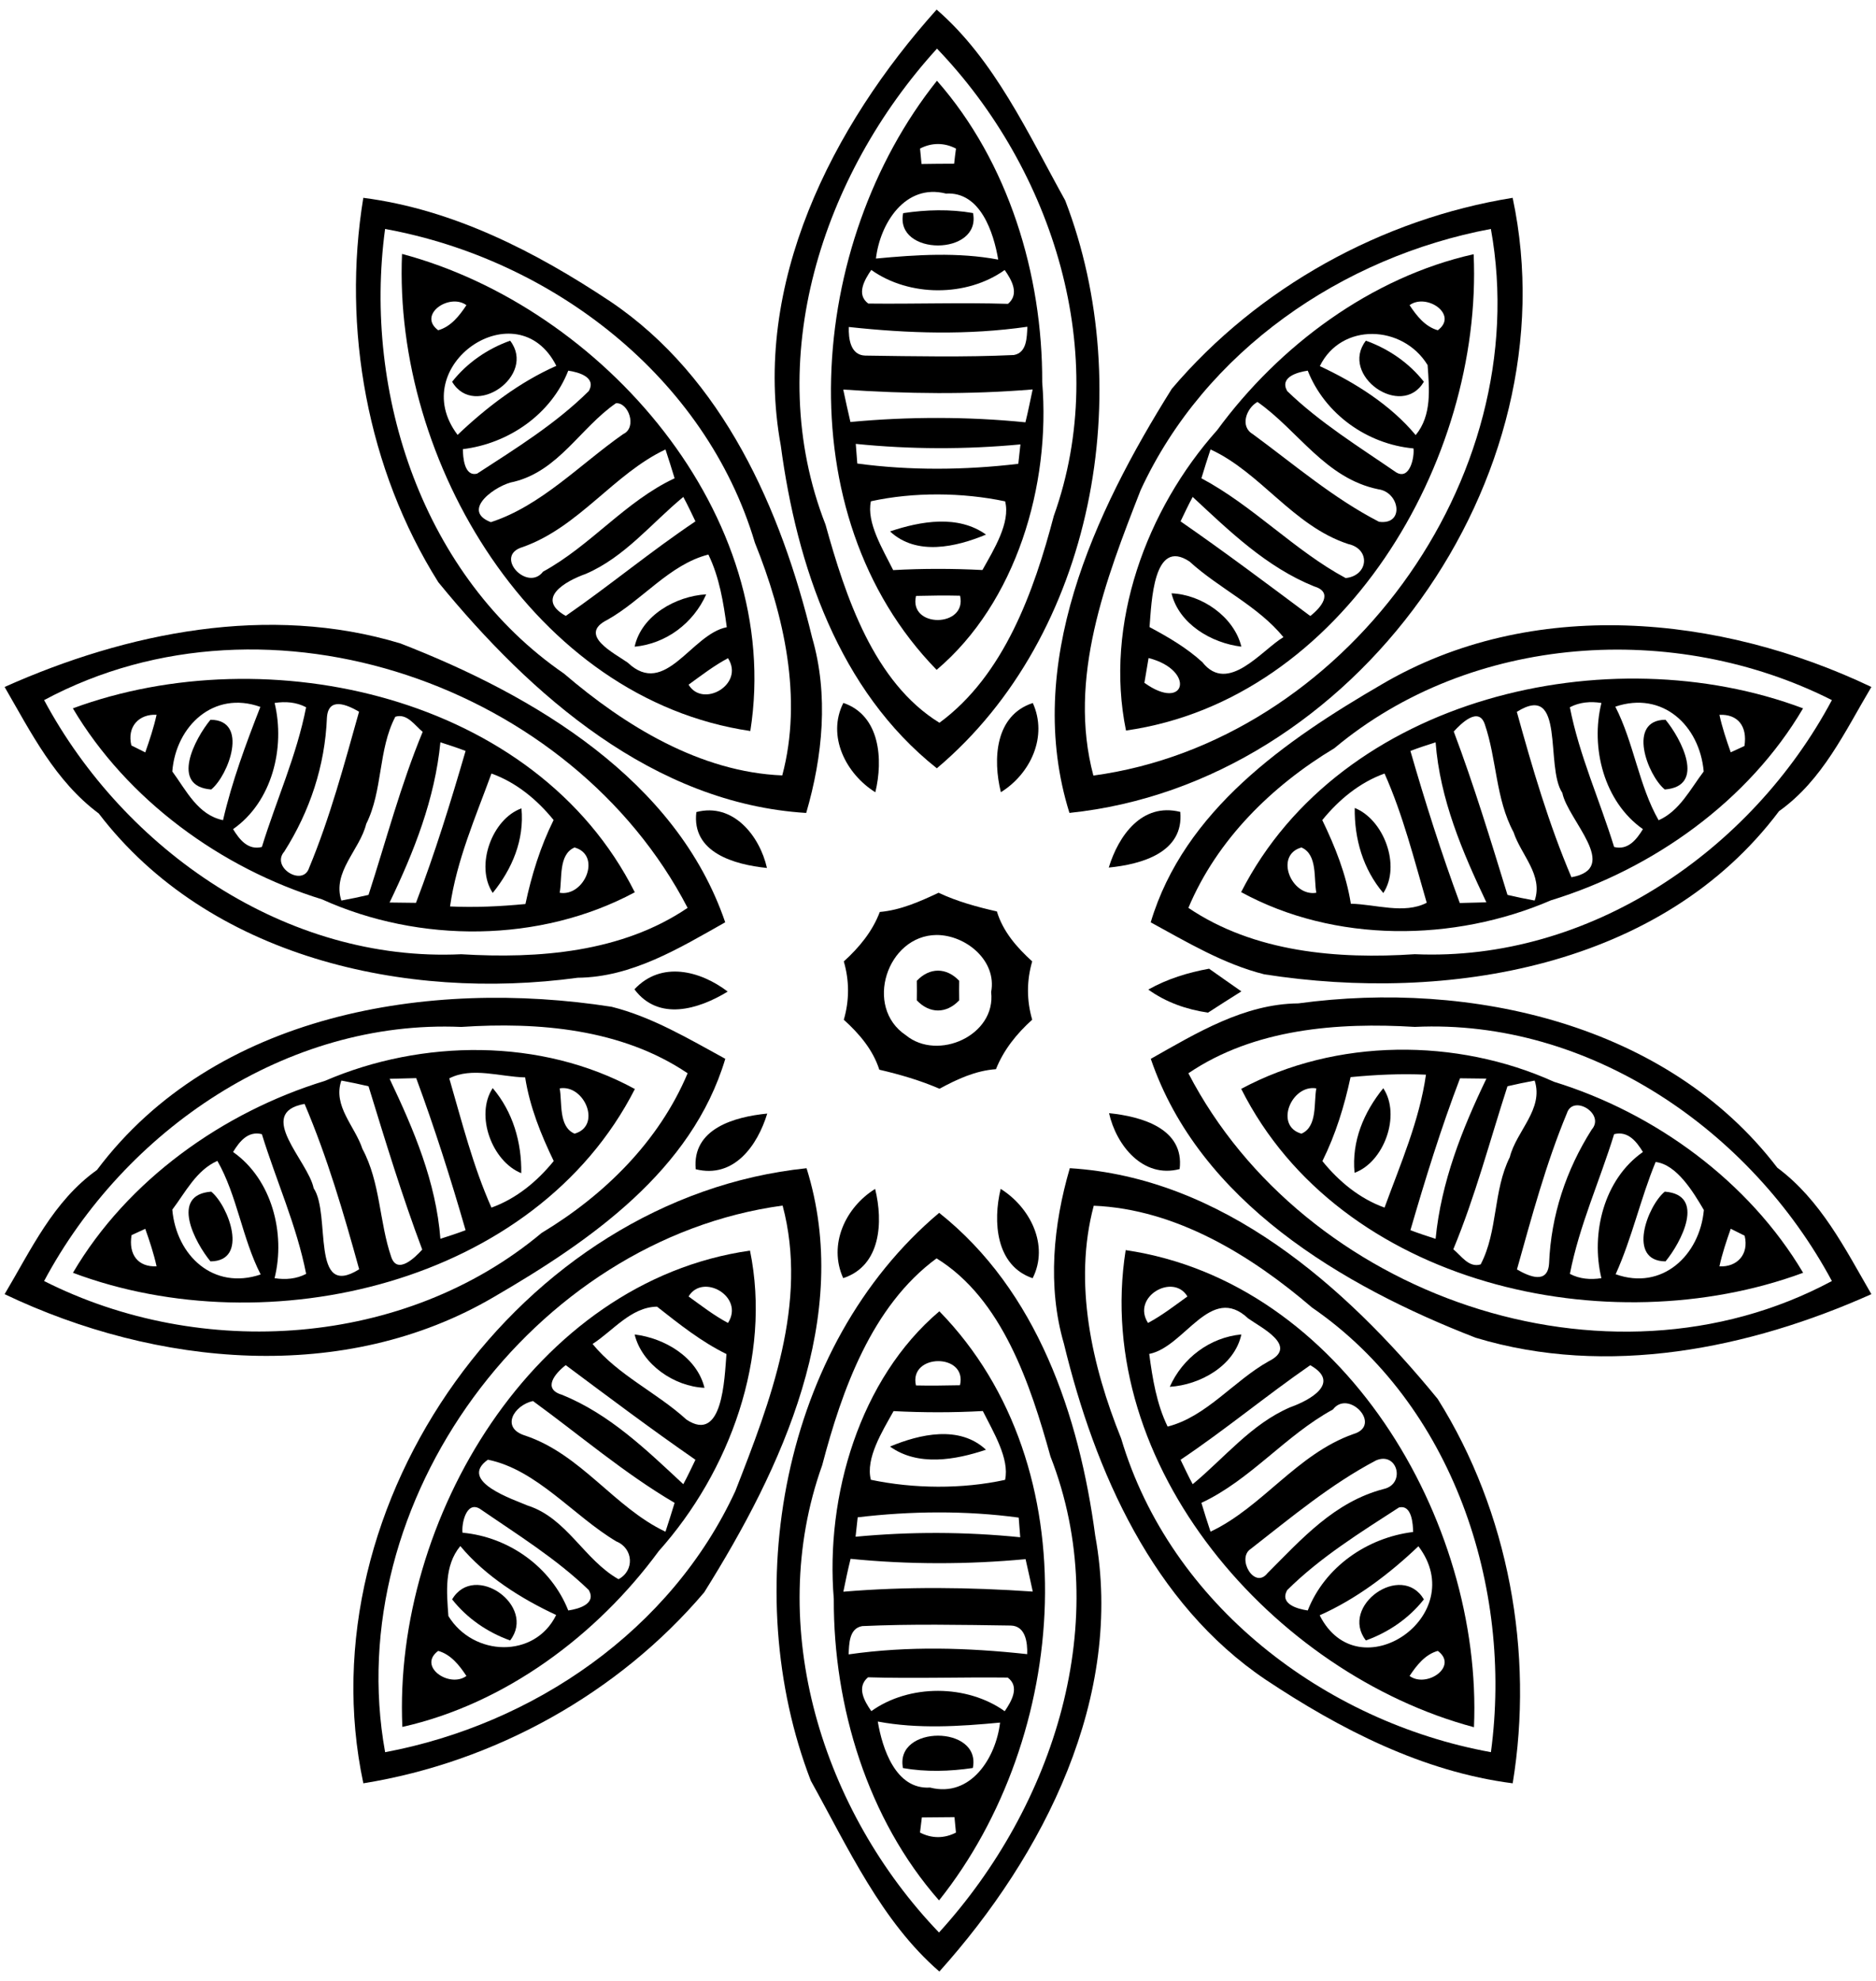 <?xml version="1.0" encoding="UTF-8" ?>
<!DOCTYPE svg PUBLIC "-//W3C//DTD SVG 1.1//EN" "http://www.w3.org/Graphics/SVG/1.1/DTD/svg11.dtd">
<svg width="467pt" height="493pt" viewBox="0 0 467 493" version="1.1" xmlns="http://www.w3.org/2000/svg">
<path fill="#000000" opacity="1.00" d=" M 233.16 2.39 C 247.57 14.84 255.90 33.21 265.16 49.87 C 283.28 96.87 272.49 158.12 233.21 191.19 C 208.79 171.81 198.35 140.77 194.36 110.85 C 187.03 70.75 207.16 31.35 233.16 2.39 M 233.25 12.10 C 204.72 43.41 189.52 89.70 205.50 130.55 C 210.47 148.42 217.49 169.78 233.86 179.86 C 249.97 168.03 257.40 147.14 262.33 128.38 C 276.75 88.14 262.15 42.19 233.25 12.10 Z" />
<path fill="#000000" opacity="1.00" d=" M 233.24 20.09 C 251.02 40.30 259.54 68.33 259.44 95.10 C 261.57 120.71 252.98 149.93 233.16 166.69 C 195.35 127.96 200.91 60.58 233.24 20.09 M 229.03 36.97 C 229.14 38.25 229.27 39.53 229.40 40.81 C 232.11 40.76 234.79 40.75 237.52 40.74 C 237.65 39.48 237.80 38.23 237.98 36.98 C 235.09 35.46 231.91 35.46 229.03 36.97 M 218.05 64.34 C 228.11 63.39 238.51 62.72 248.49 64.60 C 247.36 57.94 244.08 47.63 235.48 48.17 C 225.32 45.58 219.06 55.64 218.05 64.34 M 216.89 67.17 C 215.24 69.59 213.06 73.25 216.14 75.54 C 227.73 75.67 239.33 75.26 250.92 75.61 C 253.85 73.16 251.82 69.64 250.10 67.19 C 240.66 73.95 226.31 73.89 216.89 67.17 M 211.30 81.37 C 211.20 84.23 211.68 88.38 215.38 88.49 C 227.72 88.66 240.05 88.92 252.36 88.35 C 255.66 87.79 255.61 83.91 255.75 81.31 C 240.91 83.44 226.13 82.98 211.30 81.37 M 209.91 96.94 C 210.47 99.62 211.08 102.33 211.70 105.01 C 226.03 103.66 240.97 103.65 255.26 105.09 C 255.95 102.39 256.46 99.63 257.06 96.91 C 241.33 98.21 225.66 98.02 209.91 96.94 M 213.03 110.46 C 213.12 111.68 213.32 114.13 213.41 115.35 C 226.57 117.13 240.30 116.99 253.49 115.42 C 253.62 114.22 253.88 111.80 254.02 110.59 C 240.37 111.87 226.66 111.84 213.03 110.46 M 216.80 124.74 C 215.64 130.02 219.77 136.70 222.34 141.87 C 229.74 141.46 237.16 141.47 244.56 141.85 C 247.36 136.83 251.59 130.07 250.21 124.76 C 239.55 122.52 227.46 122.41 216.80 124.74 M 228.03 148.29 C 226.13 156.37 240.82 156.22 238.99 148.24 C 235.34 148.15 231.67 148.20 228.03 148.29 Z" />
<path fill="#000000" opacity="1.00" d=" M 90.44 49.23 C 112.84 52.11 133.38 62.68 151.95 75.03 C 180.01 93.94 194.44 126.79 202.16 158.64 C 206.32 172.92 204.80 188.21 200.69 202.30 C 162.70 199.95 132.17 173.08 109.11 144.88 C 91.42 116.75 85.11 81.68 90.44 49.23 M 95.86 56.98 C 90.31 98.09 105.38 143.55 140.39 167.62 C 155.56 180.62 174.27 192.12 194.73 192.96 C 199.86 173.75 195.19 153.10 187.91 135.04 C 175.66 93.80 137.35 64.51 95.86 56.98 Z" />
<path fill="#000000" opacity="1.00" d=" M 291.71 96.74 C 313.13 71.52 344.00 54.47 376.55 49.23 C 391.44 119.02 337.36 194.91 266.22 202.29 C 254.67 165.37 272.37 127.60 291.71 96.74 M 283.94 121.98 C 275.23 144.28 265.73 168.80 272.18 193.00 C 334.21 184.57 382.44 119.42 371.13 56.97 C 334.14 63.92 299.94 87.32 283.94 121.98 Z" />
<path fill="#000000" opacity="1.00" d=" M 224.83 53.04 C 230.59 52.18 236.47 52.01 242.22 53.02 C 244.35 63.75 222.66 63.78 224.83 53.04 Z" />
<path fill="#000000" opacity="1.00" d=" M 100.08 63.19 C 149.96 76.48 195.25 128.26 186.78 181.91 C 132.85 173.98 97.85 114.71 100.08 63.19 M 109.08 82.18 C 112.26 81.29 114.37 78.56 116.11 75.94 C 111.86 72.84 103.88 78.33 109.08 82.18 M 113.91 108.22 C 121.11 101.36 129.40 95.05 138.49 91.04 C 128.83 71.89 100.78 90.90 113.91 108.22 M 141.46 92.24 C 137.20 103.10 126.63 110.38 115.22 111.77 C 115.25 113.61 115.51 118.69 118.77 117.86 C 128.41 111.60 138.35 105.46 146.56 97.32 C 148.55 93.87 144.02 92.61 141.46 92.24 M 153.32 100.35 C 144.50 106.45 139.08 117.13 127.95 119.88 C 123.74 120.54 114.43 126.95 122.19 129.94 C 134.69 125.89 144.44 115.50 155.14 108.02 C 158.68 106.37 156.44 100.05 153.32 100.35 M 130.13 136.13 C 122.74 138.28 131.30 147.39 135.18 142.26 C 147.07 135.77 155.69 124.74 167.93 119.02 C 167.19 116.62 166.46 114.22 165.66 111.85 C 152.75 117.94 144.16 131.16 130.13 136.13 M 145.82 142.81 C 140.71 144.62 133.16 148.95 140.84 153.27 C 151.80 145.69 162.05 137.16 173.12 129.74 C 172.13 127.70 171.18 125.65 170.10 123.66 C 162.16 130.21 155.51 138.65 145.82 142.81 M 151.18 154.25 C 143.62 158.01 153.09 162.63 156.27 164.90 C 165.64 173.76 172.06 157.79 180.92 156.08 C 180.09 149.92 179.08 143.63 176.34 138.00 C 166.68 140.45 159.86 149.40 151.18 154.25 M 171.41 170.38 C 174.95 176.30 185.41 170.29 181.22 163.79 C 177.73 165.65 174.60 168.07 171.41 170.38 Z" />
<path fill="#000000" opacity="1.00" d=" M 303.02 107.01 C 318.41 86.04 341.30 68.98 366.84 63.26 C 369.17 114.63 334.26 174.11 280.30 181.79 C 274.87 155.33 285.34 126.80 303.02 107.01 M 350.89 75.94 C 352.63 78.56 354.74 81.29 357.92 82.18 C 363.12 78.33 355.14 72.84 350.89 75.94 M 328.55 91.11 C 337.28 95.18 346.18 100.77 352.41 108.27 C 356.47 103.37 355.80 96.74 355.38 90.85 C 349.17 80.73 333.86 80.23 328.55 91.11 M 320.43 97.32 C 328.56 105.17 338.28 111.17 347.56 117.55 C 350.99 119.59 352.14 113.63 351.86 111.59 C 340.35 110.54 329.82 103.06 325.54 92.24 C 322.97 92.61 318.46 93.86 320.43 97.32 M 313.03 100.02 C 310.28 101.55 308.58 106.11 311.85 108.02 C 322.10 115.54 331.95 124.02 343.28 129.84 C 349.72 130.72 348.43 122.47 343.13 121.76 C 329.91 119.06 323.21 107.16 313.03 100.02 M 301.34 111.84 C 300.54 114.22 299.80 116.62 299.07 119.02 C 311.91 125.85 322.32 137.06 334.98 143.85 C 340.63 143.28 341.30 136.62 335.59 135.37 C 321.83 130.83 313.88 117.60 301.34 111.84 M 293.88 129.74 C 304.85 137.33 315.49 145.32 326.17 153.29 C 328.84 151.24 332.04 147.37 327.12 145.92 C 315.24 141.11 306.11 132.22 296.90 123.66 C 295.81 125.65 294.87 127.71 293.88 129.74 M 286.16 156.05 C 290.81 158.54 295.40 161.21 299.31 164.78 C 305.68 172.87 314.06 161.79 319.49 158.55 C 313.12 150.76 303.52 146.49 296.12 139.74 C 287.08 133.70 286.66 149.89 286.16 156.05 M 285.92 163.75 C 285.66 165.29 285.14 168.37 284.88 169.92 C 295.18 177.31 297.72 166.77 285.92 163.75 Z" />
<path fill="#000000" opacity="1.00" d=" M 112.55 95.00 C 116.27 90.28 121.35 86.80 126.99 84.78 C 133.63 93.40 118.08 104.38 112.55 95.00 Z" />
<path fill="#000000" opacity="1.00" d=" M 340.01 84.78 C 345.65 86.80 350.73 90.28 354.45 95.00 C 348.91 104.38 333.37 93.40 340.01 84.78 Z" />
<path fill="#000000" opacity="1.00" d=" M 221.56 132.24 C 229.18 129.68 238.49 128.04 245.45 133.03 C 238.02 136.13 228.16 138.40 221.56 132.24 Z" />
<path fill="#000000" opacity="1.00" d=" M 157.98 160.93 C 159.68 153.12 168.27 148.34 175.80 147.90 C 172.62 155.06 165.83 160.19 157.98 160.93 Z" />
<path fill="#000000" opacity="1.00" d=" M 291.63 147.65 C 299.14 147.95 307.18 153.44 309.02 160.92 C 301.55 160.02 293.49 155.27 291.63 147.65 Z" />
<path fill="#000000" opacity="1.00" d=" M 1.15 170.95 C 31.58 157.35 66.91 150.20 99.66 160.11 C 132.96 173.02 168.42 194.04 180.53 229.51 C 169.15 235.93 157.30 243.19 143.81 243.31 C 100.95 249.14 51.96 238.26 24.58 202.43 C 13.74 194.36 7.74 182.34 1.15 170.95 M 10.98 174.22 C 31.07 211.68 71.34 239.51 114.81 237.46 C 134.03 238.62 154.80 237.02 171.17 225.92 C 142.49 170.60 67.14 144.10 10.98 174.22 Z" />
<path fill="#000000" opacity="1.00" d=" M 343.99 170.29 C 381.32 148.35 428.17 152.98 465.85 170.95 C 459.24 182.05 453.74 194.11 442.86 201.86 C 413.61 240.82 360.27 249.56 314.73 242.46 C 304.64 239.93 295.52 234.47 286.45 229.52 C 294.77 201.69 320.04 184.20 343.99 170.29 M 332.17 186.19 C 316.59 195.56 302.96 208.95 295.83 225.92 C 312.20 236.98 332.96 238.73 352.18 237.45 C 395.67 239.34 435.98 211.77 456.02 174.22 C 416.89 154.44 366.20 157.71 332.17 186.19 Z" />
<path fill="#000000" opacity="1.00" d=" M 18.14 176.27 C 66.58 158.38 133.42 173.07 158.02 222.04 C 134.47 234.68 104.40 234.77 80.16 223.80 C 54.96 216.05 31.61 198.98 18.14 176.27 M 68.36 174.93 C 71.05 186.07 67.74 199.55 58.02 206.33 C 59.63 208.95 61.73 211.63 65.19 210.77 C 68.77 199.14 73.85 188.03 76.20 176.00 C 73.77 174.71 71.04 174.51 68.36 174.93 M 42.89 191.97 C 46.38 196.71 49.24 202.80 55.52 204.10 C 57.75 194.44 61.21 185.13 64.81 175.91 C 53.21 171.75 43.78 180.66 42.89 191.97 M 81.38 178.63 C 80.90 190.56 77.15 201.84 70.77 211.91 C 67.34 215.82 75.39 220.74 76.94 215.99 C 82.17 203.42 85.70 190.19 89.38 177.10 C 86.29 175.31 81.70 173.36 81.38 178.63 M 32.70 185.50 C 33.85 186.07 35.01 186.65 36.16 187.23 C 37.24 184.16 38.27 181.06 38.98 177.87 C 34.65 177.64 31.56 180.77 32.70 185.50 M 98.41 178.36 C 94.09 186.61 95.35 196.65 91.16 205.04 C 89.56 211.52 82.66 216.97 84.97 224.10 C 87.24 223.69 89.49 223.21 91.74 222.69 C 96.13 209.13 99.77 195.25 105.22 182.12 C 103.25 180.52 101.35 177.44 98.41 178.36 M 109.63 184.72 C 108.26 198.82 103.06 211.96 96.98 224.59 C 98.62 224.61 101.90 224.65 103.55 224.67 C 108.29 212.26 112.19 199.62 115.90 186.87 C 113.84 186.07 111.73 185.40 109.63 184.72 M 122.34 192.49 C 118.40 203.29 113.65 214.14 112.03 225.57 C 118.29 225.86 124.56 225.56 130.80 224.96 C 132.34 217.74 134.52 210.69 137.81 204.06 C 133.69 198.99 128.54 194.72 122.34 192.49 M 139.32 222.16 C 145.50 223.21 149.86 212.82 143.03 210.89 C 138.96 212.63 139.99 218.70 139.32 222.16 Z" />
<path fill="#000000" opacity="1.00" d=" M 308.96 222.00 C 333.73 173.43 400.47 158.08 448.84 176.27 C 435.31 199.30 411.52 216.25 386.09 224.04 C 361.96 234.45 332.24 234.72 308.96 222.00 M 390.79 176.00 C 393.15 188.03 398.23 199.14 401.81 210.77 C 405.26 211.63 407.37 208.95 408.98 206.33 C 399.30 199.55 395.87 186.05 398.65 174.93 C 395.96 174.50 393.23 174.71 390.79 176.00 M 377.59 177.14 C 381.44 191.06 385.51 204.98 391.18 218.30 C 403.60 216.06 390.27 204.09 388.92 197.31 C 384.55 190.85 389.80 169.49 377.59 177.14 M 402.11 175.85 C 406.72 184.85 407.97 195.53 412.89 204.12 C 418.14 201.78 420.78 196.35 424.11 191.98 C 423.10 180.56 413.89 171.86 402.11 175.85 M 361.89 182.04 C 366.90 195.36 371.07 209.04 375.26 222.69 C 377.50 223.21 379.75 223.69 382.03 224.10 C 384.21 217.77 378.62 212.73 376.78 207.10 C 372.28 198.72 372.62 188.97 369.60 180.18 C 368.06 175.75 363.70 180.04 361.89 182.04 M 428.02 177.88 C 428.72 181.05 429.75 184.15 430.84 187.21 C 431.97 186.68 433.11 186.16 434.25 185.64 C 435.03 180.74 432.61 177.67 428.02 177.88 M 351.10 186.87 C 354.78 199.64 358.79 212.25 363.39 224.71 C 365.05 224.67 368.36 224.58 370.01 224.54 C 364.00 211.91 358.46 198.89 357.37 184.73 C 355.27 185.40 353.16 186.07 351.10 186.87 M 329.16 204.08 C 332.36 210.71 335.11 217.57 336.27 224.89 C 342.46 225.02 349.52 227.56 355.16 224.65 C 352.01 213.84 349.26 202.81 344.66 192.49 C 338.44 194.73 333.29 199.00 329.16 204.08 M 327.68 222.16 C 327.00 218.70 328.04 212.63 323.97 210.89 C 317.14 212.82 321.50 223.21 327.68 222.16 Z" />
<path fill="#000000" opacity="1.00" d=" M 209.94 174.92 C 219.14 178.04 219.86 189.06 217.90 197.15 C 210.59 192.60 205.77 183.16 209.94 174.92 Z" />
<path fill="#000000" opacity="1.00" d=" M 249.15 197.14 C 247.12 188.95 247.68 178.01 257.10 174.94 C 260.87 183.26 256.56 192.54 249.15 197.14 Z" />
<path fill="#000000" opacity="1.00" d=" M 52.39 179.11 C 62.05 179.17 56.90 192.93 52.58 196.46 C 42.26 195.67 48.51 183.81 52.39 179.11 Z" />
<path fill="#000000" opacity="1.00" d=" M 414.42 196.46 C 410.10 192.93 404.95 179.17 414.61 179.11 C 418.49 183.81 424.74 195.67 414.42 196.46 Z" />
<path fill="#000000" opacity="1.00" d=" M 122.66 222.20 C 118.18 215.48 122.52 203.75 129.81 201.16 C 130.55 209.03 127.51 216.20 122.66 222.20 Z" />
<path fill="#000000" opacity="1.00" d=" M 337.24 201.06 C 344.47 203.94 348.81 215.43 344.35 222.23 C 339.32 216.30 337.13 208.77 337.24 201.06 Z" />
<path fill="#000000" opacity="1.00" d=" M 173.35 202.08 C 182.50 199.68 189.12 208.00 190.92 215.99 C 182.84 215.17 172.12 212.18 173.35 202.08 Z" />
<path fill="#000000" opacity="1.00" d=" M 276.01 215.89 C 278.43 207.95 284.28 199.66 293.81 202.04 C 294.75 212.14 284.17 215.09 276.01 215.89 Z" />
<path fill="#000000" opacity="1.00" d=" M 219.01 226.94 C 224.22 226.48 228.97 224.35 233.64 222.16 C 238.26 224.33 243.19 225.68 248.16 226.81 C 249.67 231.82 253.15 235.80 256.95 239.24 C 255.55 244.00 255.55 248.99 256.95 253.75 C 253.12 257.19 249.84 261.25 247.93 266.06 C 242.85 266.42 238.27 268.55 233.87 270.93 C 229.04 268.84 224.00 267.38 218.89 266.19 C 217.30 261.21 213.87 257.20 210.05 253.76 C 211.45 249.00 211.45 244.01 210.05 239.25 C 213.86 235.81 217.18 231.79 219.01 226.94 M 233.13 232.67 C 220.83 232.78 214.96 250.61 225.51 257.62 C 233.46 264.14 247.99 257.66 246.73 246.87 C 248.21 239.04 240.41 232.66 233.13 232.67 Z" />
<path fill="#000000" opacity="1.00" d=" M 157.93 246.19 C 164.62 239.02 174.34 241.57 181.15 246.75 C 173.87 251.20 163.93 254.20 157.93 246.19 Z" />
<path fill="#000000" opacity="1.00" d=" M 228.22 244.07 C 231.41 240.70 235.59 240.70 238.78 244.07 C 238.75 245.69 238.75 247.31 238.78 248.93 C 235.59 252.30 231.41 252.30 228.22 248.93 C 228.25 247.31 228.25 245.69 228.22 244.07 Z" />
<path fill="#000000" opacity="1.00" d=" M 285.85 246.25 C 290.55 243.61 295.69 242.02 300.98 241.06 C 303.66 242.92 306.32 244.85 309.02 246.70 C 306.24 248.44 303.47 250.21 300.72 251.99 C 295.39 251.22 290.24 249.42 285.85 246.25 Z" />
<path fill="#000000" opacity="1.00" d=" M 24.14 291.14 C 53.39 252.18 106.73 243.44 152.27 250.54 C 162.36 253.07 171.48 258.53 180.55 263.48 C 172.23 291.31 146.95 308.79 123.01 322.71 C 85.68 344.65 38.83 340.02 1.15 322.05 C 7.76 310.95 13.26 298.89 24.14 291.14 M 10.98 318.78 C 50.10 338.56 100.80 335.29 134.83 306.81 C 150.41 297.44 164.04 284.05 171.17 267.08 C 154.80 256.02 134.04 254.27 114.82 255.55 C 71.33 253.66 31.02 281.23 10.98 318.78 Z" />
<path fill="#000000" opacity="1.00" d=" M 323.19 249.69 C 366.05 243.86 415.04 254.74 442.42 290.57 C 453.26 298.64 459.26 310.66 465.85 322.05 C 435.42 335.65 400.09 342.80 367.34 332.89 C 334.04 319.98 298.58 298.96 286.47 263.49 C 297.85 257.07 309.70 249.81 323.19 249.69 M 295.83 267.08 C 324.51 322.39 399.86 348.90 456.02 318.78 C 435.93 281.32 395.66 253.49 352.19 255.54 C 332.97 254.38 312.20 255.98 295.83 267.08 Z" />
<path fill="#000000" opacity="1.00" d=" M 80.91 268.96 C 105.04 258.55 134.76 258.28 158.04 271.00 C 133.27 319.57 66.53 334.92 18.16 316.73 C 31.68 293.70 55.48 276.75 80.91 268.96 M 111.84 268.35 C 114.99 279.16 117.74 290.19 122.34 300.51 C 128.56 298.27 133.71 294.00 137.84 288.92 C 134.64 282.29 131.88 275.43 130.73 268.11 C 124.53 267.97 117.48 265.44 111.84 268.35 M 96.99 268.46 C 103.00 281.09 108.54 294.11 109.63 308.27 C 111.73 307.59 113.84 306.92 115.90 306.13 C 112.22 293.36 108.21 280.75 103.61 268.29 C 101.95 268.33 98.64 268.42 96.99 268.46 M 84.97 268.90 C 82.79 275.23 88.38 280.27 90.22 285.90 C 94.72 294.28 94.38 304.03 97.40 312.82 C 98.93 317.25 103.29 312.96 105.11 310.96 C 100.10 297.64 95.93 283.95 91.74 270.31 C 89.49 269.79 87.24 269.31 84.97 268.90 M 139.32 270.84 C 139.99 274.29 138.96 280.37 143.03 282.11 C 149.86 280.18 145.50 269.79 139.32 270.84 M 78.08 295.69 C 82.45 302.15 77.20 323.51 89.41 315.86 C 85.56 301.93 81.49 288.02 75.82 274.70 C 63.40 276.94 76.73 288.91 78.08 295.69 M 58.02 286.67 C 67.69 293.45 71.13 306.95 68.35 318.07 C 71.03 318.50 73.77 318.28 76.21 317.00 C 73.85 304.97 68.77 293.86 65.19 282.23 C 61.73 281.37 59.63 284.04 58.02 286.67 M 42.89 301.02 C 43.90 312.44 53.11 321.13 64.89 317.15 C 60.28 308.15 59.03 297.47 54.11 288.88 C 48.86 291.22 46.21 296.64 42.89 301.02 M 32.75 307.36 C 31.95 312.25 34.39 315.33 38.98 315.12 C 38.27 311.94 37.25 308.85 36.16 305.79 C 35.02 306.31 33.88 306.84 32.75 307.36 Z" />
<path fill="#000000" opacity="1.00" d=" M 308.98 270.96 C 332.53 258.32 362.60 258.23 386.84 269.20 C 412.04 276.95 435.39 294.02 448.86 316.73 C 400.42 334.62 333.58 319.93 308.98 270.96 M 336.20 268.04 C 334.65 275.26 332.48 282.31 329.19 288.94 C 333.30 294.01 338.45 298.27 344.66 300.51 C 348.60 289.71 353.35 278.86 354.97 267.43 C 348.71 267.14 342.43 267.44 336.20 268.04 M 363.45 268.33 C 358.71 280.74 354.81 293.38 351.10 306.13 C 353.16 306.92 355.26 307.59 357.37 308.28 C 358.74 294.17 363.94 281.03 370.02 268.41 C 368.38 268.39 365.10 268.35 363.45 268.33 M 375.26 270.31 C 370.87 283.87 367.23 297.75 361.78 310.88 C 363.75 312.48 365.65 315.56 368.59 314.64 C 372.91 306.39 371.65 296.35 375.84 287.96 C 377.44 281.48 384.34 276.03 382.03 268.90 C 379.76 269.31 377.50 269.79 375.26 270.31 M 323.97 282.11 C 328.04 280.37 327.00 274.29 327.68 270.84 C 321.50 269.79 317.14 280.18 323.97 282.11 M 390.06 277.01 C 384.83 289.58 381.30 302.81 377.62 315.90 C 380.71 317.69 385.30 319.64 385.62 314.37 C 386.10 302.44 389.85 291.16 396.23 281.09 C 399.66 277.17 391.60 272.26 390.06 277.01 M 401.81 282.23 C 398.23 293.86 393.14 304.97 390.80 317.00 C 393.23 318.29 395.96 318.49 398.64 318.07 C 395.95 306.93 399.26 293.45 408.98 286.67 C 407.37 284.04 405.26 281.37 401.81 282.23 M 402.19 317.09 C 413.79 321.25 423.14 312.35 424.15 301.11 C 421.46 296.52 417.36 289.78 412.14 289.16 C 408.41 298.17 406.27 308.07 402.19 317.09 M 430.84 305.77 C 429.76 308.84 428.72 311.94 428.02 315.13 C 432.35 315.36 435.44 312.22 434.30 307.50 C 433.14 306.92 431.99 306.35 430.84 305.77 Z" />
<path fill="#000000" opacity="1.00" d=" M 129.76 291.94 C 122.53 289.06 118.19 277.57 122.65 270.77 C 127.68 276.70 129.87 284.23 129.76 291.94 Z" />
<path fill="#000000" opacity="1.00" d=" M 344.34 270.80 C 348.82 277.52 344.48 289.25 337.19 291.84 C 336.45 283.96 339.49 276.80 344.34 270.80 Z" />
<path fill="#000000" opacity="1.00" d=" M 173.19 290.96 C 172.25 280.86 182.83 277.91 190.99 277.11 C 188.57 285.05 182.72 293.34 173.19 290.96 Z" />
<path fill="#000000" opacity="1.00" d=" M 276.08 277.01 C 284.15 277.83 294.88 280.82 293.65 290.92 C 284.50 293.32 277.88 285.00 276.08 277.01 Z" />
<path fill="#000000" opacity="1.00" d=" M 90.45 443.77 C 75.56 373.98 129.64 298.09 200.78 290.71 C 212.33 327.63 194.63 365.40 175.29 396.26 C 153.87 421.48 123.00 438.53 90.45 443.77 M 95.87 436.03 C 132.86 429.08 167.06 405.68 183.06 371.02 C 191.77 348.72 201.27 324.20 194.82 300.00 C 132.79 308.43 84.56 373.58 95.87 436.03 Z" />
<path fill="#000000" opacity="1.00" d=" M 266.31 290.70 C 304.30 293.05 334.83 319.92 357.89 348.12 C 375.58 376.25 381.89 411.32 376.56 443.77 C 354.16 440.89 333.62 430.32 315.05 417.97 C 286.99 399.06 272.56 366.21 264.84 334.36 C 260.68 320.08 262.20 304.79 266.31 290.70 M 272.27 300.04 C 267.14 319.25 271.80 339.90 279.09 357.96 C 291.34 399.20 329.65 428.49 371.14 436.02 C 376.69 394.91 361.62 349.45 326.61 325.38 C 311.44 312.38 292.73 300.88 272.27 300.04 Z" />
<path fill="#000000" opacity="1.00" d=" M 209.90 318.06 C 206.13 309.73 210.44 300.46 217.85 295.86 C 219.87 304.05 219.32 314.99 209.90 318.06 Z" />
<path fill="#000000" opacity="1.00" d=" M 249.10 295.85 C 256.41 300.40 261.23 309.84 257.06 318.08 C 247.85 314.96 247.14 303.94 249.10 295.85 Z" />
<path fill="#000000" opacity="1.00" d=" M 52.39 313.89 C 48.51 309.18 42.26 297.32 52.58 296.54 C 56.90 300.07 62.05 313.83 52.39 313.89 Z" />
<path fill="#000000" opacity="1.00" d=" M 414.42 296.54 C 424.74 297.32 418.49 309.18 414.61 313.89 C 404.95 313.83 410.10 300.07 414.42 296.54 Z" />
<path fill="#000000" opacity="1.00" d=" M 201.84 443.13 C 183.72 396.13 194.51 334.88 233.79 301.81 C 258.21 321.18 268.65 352.23 272.64 382.15 C 279.97 422.25 259.84 461.65 233.84 490.61 C 219.43 478.16 211.10 459.79 201.84 443.13 M 204.67 364.62 C 190.25 404.86 204.85 450.81 233.75 480.90 C 262.28 449.59 277.48 403.30 261.50 362.45 C 256.53 344.58 249.51 323.22 233.14 313.14 C 217.03 324.97 209.60 345.86 204.67 364.62 Z" />
<path fill="#000000" opacity="1.00" d=" M 100.16 429.74 C 97.83 378.37 132.74 318.89 186.70 311.21 C 192.13 337.67 181.66 366.20 163.98 385.99 C 148.59 406.96 125.70 424.02 100.16 429.74 M 171.41 322.62 C 174.60 324.92 177.73 327.35 181.22 329.21 C 185.41 322.70 174.95 316.70 171.41 322.62 M 147.51 334.44 C 153.87 342.24 163.48 346.51 170.88 353.26 C 179.92 359.30 180.34 343.11 180.84 336.95 C 174.52 333.86 169.05 329.47 163.56 325.16 C 157.06 325.25 152.54 331.23 147.51 334.44 M 139.88 347.08 C 151.76 351.89 160.89 360.78 170.10 369.34 C 171.18 367.35 172.13 365.29 173.12 363.26 C 162.15 355.67 151.51 347.67 140.83 339.71 C 138.16 341.76 134.96 345.63 139.88 347.08 M 130.76 357.25 C 144.72 361.94 152.97 375.18 165.66 381.16 C 166.46 378.78 167.19 376.38 167.93 373.98 C 155.46 366.67 144.36 357.15 132.67 348.64 C 127.91 349.70 124.53 355.34 130.76 357.25 M 121.45 363.24 C 113.89 368.62 127.94 373.17 131.37 374.66 C 141.10 377.76 145.42 388.16 153.97 392.98 C 158.03 390.82 157.64 385.28 153.43 383.58 C 142.80 377.27 133.65 365.72 121.45 363.24 M 115.14 381.41 C 126.65 382.46 137.18 389.94 141.46 400.76 C 144.03 400.39 148.53 399.13 146.57 395.68 C 138.44 387.83 128.71 381.83 119.44 375.45 C 116.01 373.41 114.85 379.36 115.14 381.41 M 111.62 402.15 C 117.83 412.27 133.13 412.77 138.45 401.89 C 129.72 397.82 120.82 392.23 114.59 384.73 C 110.53 389.63 111.19 396.26 111.62 402.15 M 116.11 417.06 C 114.37 414.43 112.26 411.71 109.08 410.82 C 103.88 414.67 111.86 420.16 116.11 417.06 Z" />
<path fill="#000000" opacity="1.00" d=" M 280.22 311.09 C 334.15 319.01 369.15 378.29 366.92 429.81 C 317.04 416.52 271.75 364.74 280.22 311.09 M 285.78 329.21 C 289.27 327.35 292.39 324.92 295.59 322.62 C 292.05 316.70 281.59 322.70 285.78 329.21 M 286.08 336.92 C 286.90 343.08 287.92 349.37 290.66 355.00 C 300.32 352.55 307.14 343.60 315.82 338.75 C 323.38 334.99 313.91 330.37 310.73 328.10 C 301.36 319.24 294.94 335.21 286.08 336.92 M 293.88 363.26 C 294.87 365.29 295.81 367.35 296.90 369.34 C 304.84 362.78 311.49 354.35 321.18 350.19 C 326.29 348.38 333.84 344.05 326.16 339.73 C 315.20 347.31 304.95 355.84 293.88 363.26 M 331.82 350.74 C 319.93 357.23 311.31 368.26 299.07 373.98 C 299.80 376.38 300.53 378.77 301.34 381.15 C 314.25 375.06 322.84 361.83 336.87 356.87 C 344.26 354.72 335.70 345.61 331.82 350.74 M 342.56 363.41 C 331.25 369.35 321.35 377.66 311.30 385.48 C 307.80 387.82 312.27 395.62 315.52 391.48 C 324.06 382.94 332.17 373.74 344.46 370.53 C 349.96 369.29 347.88 361.15 342.56 363.41 M 320.44 395.68 C 318.45 399.12 322.97 400.39 325.54 400.76 C 329.80 389.90 340.37 382.62 351.78 381.23 C 351.73 379.36 351.50 374.32 348.23 375.14 C 338.58 381.39 328.65 387.54 320.44 395.68 M 328.51 401.96 C 338.17 421.11 366.22 402.10 353.09 384.78 C 345.89 391.64 337.59 397.94 328.51 401.96 M 350.89 417.06 C 355.14 420.16 363.12 414.67 357.92 410.82 C 354.74 411.71 352.63 414.43 350.89 417.06 Z" />
<path fill="#000000" opacity="1.00" d=" M 207.56 397.90 C 205.43 372.29 214.02 343.07 233.84 326.31 C 271.65 365.04 266.09 432.42 233.76 472.91 C 215.98 452.70 207.46 424.67 207.56 397.90 M 228.01 344.76 C 231.67 344.85 235.31 344.77 238.97 344.71 C 240.87 336.63 226.18 336.78 228.01 344.76 M 222.44 351.15 C 219.64 356.17 215.41 362.93 216.79 368.24 C 227.45 370.48 239.54 370.59 250.20 368.26 C 251.36 362.98 247.23 356.29 244.66 351.13 C 237.26 351.54 229.84 351.53 222.44 351.15 M 213.51 377.58 C 213.38 378.78 213.12 381.20 212.98 382.41 C 226.63 381.12 240.34 381.16 253.97 382.54 C 253.88 381.32 253.68 378.87 253.59 377.65 C 240.43 375.87 226.69 376.01 213.51 377.58 M 211.74 387.91 C 211.06 390.63 210.50 393.33 209.94 396.09 C 225.67 394.78 241.34 394.98 257.09 396.06 C 256.49 393.34 255.93 390.69 255.30 387.99 C 240.97 389.34 226.03 389.35 211.74 387.91 M 214.64 404.65 C 211.34 405.21 211.38 409.09 211.25 411.69 C 226.09 409.56 240.87 410.02 255.70 411.63 C 255.80 408.77 255.32 404.61 251.62 404.51 C 239.28 404.34 226.95 404.08 214.64 404.65 M 216.08 417.39 C 213.15 419.84 215.18 423.35 216.90 425.81 C 226.34 419.05 240.69 419.11 250.11 425.83 C 251.76 423.40 253.94 419.75 250.86 417.46 C 239.27 417.32 227.67 417.74 216.08 417.39 M 218.51 428.40 C 219.63 435.05 222.92 445.37 231.52 444.83 C 241.68 447.42 247.94 437.36 248.95 428.66 C 238.89 429.61 228.49 430.28 218.51 428.40 M 229.48 452.26 C 229.34 453.51 229.19 454.77 229.02 456.02 C 231.91 457.54 235.08 457.54 237.97 456.03 C 237.85 454.75 237.73 453.46 237.60 452.19 C 234.90 452.24 232.17 452.21 229.48 452.26 Z" />
<path fill="#000000" opacity="1.00" d=" M 157.98 332.08 C 165.45 332.98 173.50 337.73 175.37 345.35 C 167.86 345.04 159.82 339.56 157.98 332.08 Z" />
<path fill="#000000" opacity="1.00" d=" M 291.20 345.10 C 294.38 337.94 301.17 332.81 309.02 332.07 C 307.32 339.88 298.73 344.65 291.20 345.10 Z" />
<path fill="#000000" opacity="1.00" d=" M 221.55 359.97 C 228.98 356.87 238.84 354.60 245.44 360.76 C 237.81 363.32 228.51 364.96 221.55 359.97 Z" />
<path fill="#000000" opacity="1.00" d=" M 112.55 398.00 C 118.08 388.62 133.63 399.60 126.99 408.22 C 121.35 406.20 116.27 402.72 112.55 398.00 Z" />
<path fill="#000000" opacity="1.00" d=" M 340.01 408.22 C 333.37 399.60 348.91 388.62 354.45 398.00 C 350.73 402.72 345.65 406.20 340.01 408.22 Z" />
<path fill="#000000" opacity="1.00" d=" M 224.78 439.98 C 222.65 429.25 244.34 429.22 242.17 439.96 C 236.40 440.81 230.53 440.99 224.78 439.98 Z" />
</svg>
